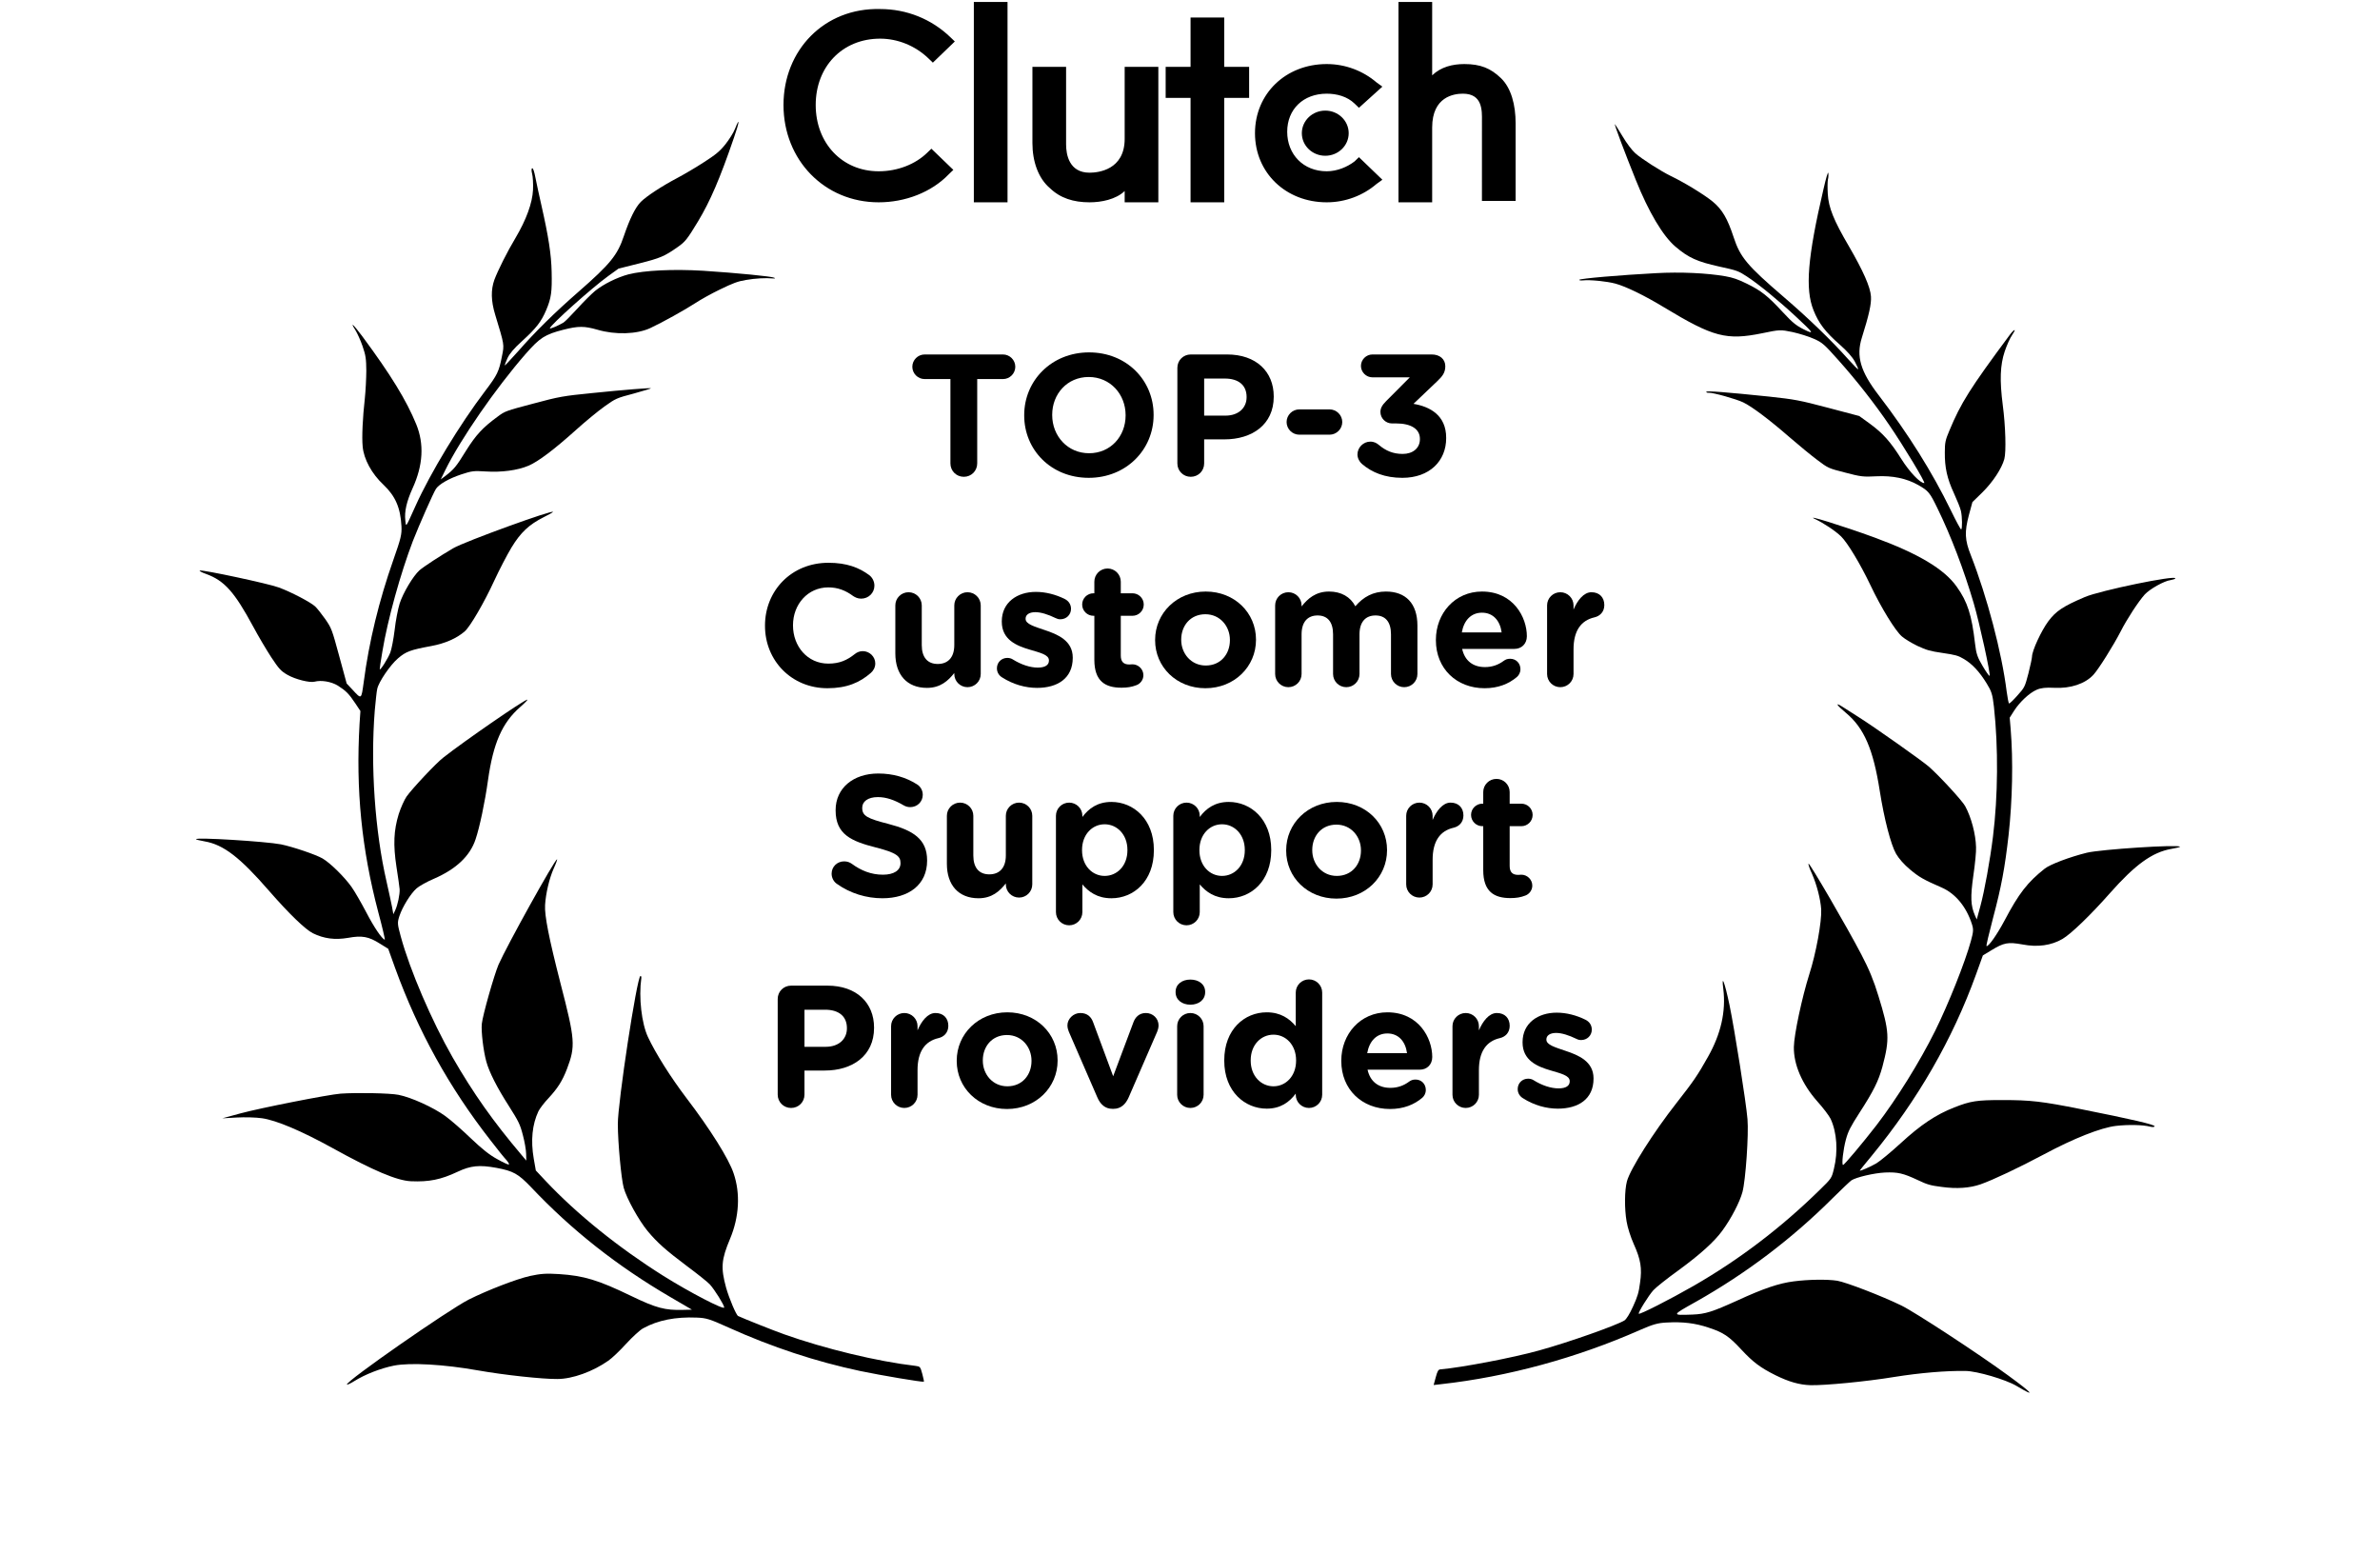 <svg width="196" height="128" viewBox="0 0 196 128" fill="none" xmlns="http://www.w3.org/2000/svg">
<path d="M43.819 14.295C43.882 14.527 43.919 15.128 43.895 15.631C43.844 16.708 43.345 18.083 42.457 19.584C41.769 20.727 40.997 22.277 40.711 23.042C40.419 23.865 40.434 24.766 40.776 25.897C41.547 28.44 41.535 28.353 41.339 29.321C41.097 30.583 40.956 30.869 39.96 32.184C37.864 34.942 35.455 38.914 34.216 41.661C33.384 43.498 33.445 43.425 33.379 42.843C33.296 42.119 33.484 41.289 33.979 40.197C34.842 38.307 34.942 36.562 34.282 34.939C33.467 32.949 32.189 30.867 29.851 27.709C29.127 26.735 28.775 26.41 29.253 27.154C29.416 27.417 29.695 28.021 29.861 28.509C30.121 29.254 30.159 29.561 30.167 30.52C30.164 31.142 30.112 32.174 30.044 32.813C29.869 34.363 29.789 36.013 29.867 36.761C29.951 37.79 30.617 39.016 31.584 39.914C32.56 40.844 32.979 41.796 33.061 43.323C33.097 44.003 33.014 44.33 32.393 46.1C31.221 49.428 30.388 52.826 29.953 56.163C29.752 57.618 29.781 57.599 29.017 56.772L28.549 56.274L27.932 54.006C27.33 51.791 27.299 51.72 26.787 50.973C26.489 50.554 26.121 50.086 25.952 49.927C25.569 49.576 23.963 48.734 22.957 48.367C22.127 48.055 16.73 46.903 16.462 46.973C16.366 46.999 16.608 47.127 16.975 47.256C18.479 47.808 19.301 48.722 20.847 51.581C21.269 52.374 21.945 53.507 22.339 54.115C22.979 55.077 23.13 55.252 23.7 55.576C24.325 55.931 25.507 56.23 25.903 56.125C26.46 55.978 27.29 56.12 27.828 56.453C28.481 56.869 28.729 57.108 29.273 57.926L29.681 58.541L29.61 59.589C29.294 65.055 29.782 69.889 31.146 75.08C31.493 76.357 31.726 77.381 31.688 77.368C31.453 77.306 30.802 76.347 30.152 75.094C29.746 74.32 29.203 73.377 28.945 73.016C28.369 72.207 27.207 71.056 26.566 70.682C26.02 70.363 24.125 69.722 23.14 69.518C21.905 69.279 16.091 68.916 16.14 69.095C16.149 69.126 16.481 69.208 16.866 69.276C18.409 69.547 19.757 70.582 22.145 73.331C23.812 75.243 25.149 76.529 25.772 76.839C26.686 77.287 27.588 77.4 28.663 77.217C29.811 77.005 30.366 77.107 31.282 77.69L31.972 78.118L32.539 79.698C34.44 84.918 36.969 89.496 40.385 93.873C40.934 94.588 41.525 95.325 41.7 95.504C41.867 95.698 41.959 95.866 41.905 95.88C41.841 95.897 41.407 95.695 40.932 95.425C40.314 95.091 39.698 94.598 38.785 93.731C38.086 93.056 37.136 92.222 36.665 91.882C35.693 91.178 33.873 90.347 32.818 90.14C32.114 89.998 29.346 89.949 28.052 90.042C27.029 90.12 21.442 91.223 19.807 91.666L18.311 92.073L19.498 92.008C20.154 91.971 21.09 91.995 21.58 92.069C22.75 92.234 24.811 93.103 27.389 94.525C30.751 96.385 32.682 97.197 33.834 97.255C35.343 97.32 36.31 97.121 37.684 96.475C38.761 95.964 39.489 95.897 40.877 96.151C42.28 96.414 42.674 96.638 43.73 97.738C47.081 101.285 50.833 104.24 55.223 106.8L56.983 107.828L56.276 107.845C54.774 107.891 54.045 107.699 51.958 106.69C49.25 105.382 48.088 105.033 46.031 104.898C44.958 104.831 44.531 104.865 43.641 105.055C42.527 105.304 40.139 106.229 38.604 106.996C36.9 107.864 28.496 113.714 28.57 113.988C28.582 114.031 28.849 113.915 29.162 113.719C30.064 113.153 31.352 112.654 32.44 112.435C33.779 112.171 36.565 112.329 39.374 112.83C41.472 113.203 44.688 113.552 45.901 113.537C47.151 113.535 48.831 112.921 50.093 112.033C50.394 111.83 51.05 111.204 51.562 110.639C52.085 110.071 52.709 109.499 52.96 109.365C54.177 108.693 55.638 108.409 57.378 108.481C58.166 108.51 58.456 108.603 59.973 109.288C63.571 110.915 67.199 112.105 70.828 112.876C72.568 113.242 75.922 113.803 76.083 113.76C76.104 113.755 76.051 113.475 75.956 113.127C75.793 112.525 75.776 112.507 75.407 112.458C72.256 112.092 67.934 111.051 64.542 109.844C63.652 109.526 61.246 108.567 60.785 108.35C60.625 108.267 60.048 106.905 59.797 106.021C59.347 104.365 59.4 103.718 60.124 101.989C60.876 100.196 60.983 98.268 60.417 96.609C60.023 95.412 58.487 92.969 56.527 90.4C55.24 88.705 53.991 86.728 53.361 85.38C52.836 84.252 52.591 82.124 52.814 80.538C52.828 80.421 52.794 80.34 52.741 80.354C52.452 80.43 50.869 90.821 50.88 92.548C50.884 94.085 51.16 97.042 51.364 97.791C51.601 98.666 52.614 100.491 53.346 101.371C54.145 102.325 54.824 102.925 56.57 104.239C57.447 104.89 58.297 105.57 58.461 105.752C58.856 106.191 59.627 107.423 59.641 107.645C59.661 107.889 56.789 106.398 54.632 105.046C50.922 102.713 47.499 99.954 44.934 97.228L44.126 96.367L43.957 95.406C43.694 93.892 43.831 92.579 44.34 91.494C44.451 91.273 44.822 90.779 45.171 90.415C45.934 89.592 46.319 88.981 46.695 88C47.402 86.129 47.37 85.629 46.159 80.962C45.206 77.245 44.836 75.376 44.889 74.514C44.947 73.549 45.236 72.33 45.591 71.524C45.793 71.086 45.916 70.737 45.873 70.749C45.659 70.805 41.769 77.814 41.057 79.416C40.687 80.293 39.753 83.57 39.677 84.303C39.618 84.929 39.803 86.497 40.047 87.394C40.282 88.259 40.927 89.535 41.902 91.053C42.705 92.322 42.828 92.561 43.058 93.45C43.204 93.988 43.323 94.68 43.329 94.995L43.343 95.556L42.954 95.094C40.622 92.341 38.983 90.026 37.266 87.043C35.559 84.056 33.76 79.885 33.003 77.1C32.719 76.055 32.718 75.965 32.892 75.422C33.137 74.679 33.812 73.573 34.313 73.136C34.517 72.957 35.153 72.597 35.719 72.357C37.547 71.569 38.709 70.482 39.162 69.107C39.495 68.137 39.941 66.018 40.185 64.258C40.619 61.169 41.36 59.504 42.844 58.207C43.252 57.851 43.511 57.579 43.414 57.604C43.039 57.703 38.275 60.986 36.515 62.367C35.908 62.832 33.924 64.951 33.478 65.588C33.289 65.865 33.004 66.505 32.836 67.025C32.423 68.377 32.373 69.544 32.648 71.359C32.783 72.194 32.894 73.024 32.911 73.212C32.934 73.636 32.75 74.521 32.545 74.948L32.392 75.271L32.288 74.677C32.223 74.355 32.021 73.402 31.833 72.581C30.875 68.424 30.502 63.039 30.863 58.5C30.936 57.712 31.017 56.911 31.067 56.717C31.186 56.142 32.139 54.749 32.772 54.208C33.432 53.638 33.809 53.505 35.513 53.19C36.66 52.978 37.624 52.553 38.281 51.973C38.718 51.597 39.899 49.567 40.705 47.805C41.118 46.916 41.75 45.697 42.122 45.079C42.875 43.84 43.56 43.195 44.781 42.578C45.176 42.384 45.514 42.193 45.538 42.152C45.676 41.901 38.279 44.579 37.329 45.135C36.269 45.754 34.895 46.649 34.542 46.957C34.026 47.421 33.189 48.818 32.911 49.694C32.776 50.126 32.583 51.104 32.501 51.86C32.409 52.62 32.246 53.454 32.145 53.718C31.965 54.195 31.308 55.24 31.271 55.102C31.262 55.071 31.356 54.402 31.491 53.631C31.92 51.03 32.982 47.211 34.001 44.544C34.53 43.195 35.695 40.558 35.907 40.242C36.17 39.856 36.995 39.389 37.984 39.06C38.859 38.772 39.014 38.754 40.018 38.817C41.281 38.901 42.622 38.728 43.527 38.342C44.319 38.008 45.652 37 47.432 35.4C48.197 34.711 49.247 33.846 49.776 33.469C50.708 32.804 50.77 32.776 52.204 32.398C53.004 32.175 53.641 31.984 53.614 31.968C53.522 31.925 51.387 32.093 48.797 32.359C46.395 32.598 46.054 32.654 43.916 33.23C41.668 33.824 41.593 33.844 40.964 34.316C39.758 35.199 39.198 35.8 38.366 37.127C37.578 38.41 37.389 38.641 36.667 39.193L36.295 39.472L36.664 38.719C37.935 36.133 40.846 31.938 43.269 29.161C44.469 27.793 44.871 27.54 46.394 27.148C47.628 26.834 48.123 26.839 49.193 27.144C50.666 27.58 52.452 27.527 53.562 27.007C54.53 26.559 56.413 25.508 57.262 24.956C57.66 24.692 58.566 24.181 59.297 23.83C60.371 23.309 60.767 23.159 61.437 23.05C62.193 22.918 63.063 22.869 63.664 22.925C63.828 22.938 63.857 22.919 63.762 22.865C63.572 22.757 60.672 22.472 57.926 22.293C55.453 22.143 53.051 22.258 51.753 22.589C50.833 22.833 49.699 23.392 49.012 23.947C48.731 24.179 48.07 24.829 47.55 25.407C47.028 25.975 46.515 26.495 46.406 26.557C45.961 26.822 45.251 27.122 45.282 27.024C45.371 26.718 48.739 23.702 50.073 22.739L50.936 22.116L52.623 21.693C54.395 21.247 54.723 21.104 55.831 20.325C56.429 19.907 56.608 19.679 57.487 18.225C58.475 16.585 59.28 14.733 60.438 11.351C60.897 10.043 60.956 9.541 60.525 10.616C60.412 10.917 60.05 11.488 59.734 11.888C59.271 12.463 58.924 12.746 57.926 13.383C57.254 13.821 56.263 14.399 55.741 14.673C54.507 15.327 53.249 16.145 52.771 16.622C52.321 17.08 51.869 17.991 51.377 19.432C50.853 21.007 50.249 21.743 47.653 24.012C45.65 25.762 44.093 27.293 42.666 28.925C42.067 29.592 41.578 30.117 41.57 30.085C41.561 30.053 41.658 29.779 41.796 29.483C41.97 29.109 42.326 28.687 42.98 28.096C44.158 27.027 44.574 26.487 44.98 25.532C45.398 24.54 45.468 24.035 45.429 22.372C45.4 20.955 45.173 19.488 44.592 16.928C44.412 16.139 44.19 15.112 44.099 14.65C43.996 14.101 43.9 13.832 43.825 13.852C43.761 13.869 43.759 14.073 43.819 14.295Z" fill="black"/>
<path d="M150.161 15.607C148.856 21.21 148.648 23.789 149.345 25.534C149.765 26.606 150.333 27.344 151.502 28.365C152.121 28.913 152.536 29.373 152.757 29.782C152.932 30.111 153.051 30.391 153.024 30.406C152.997 30.422 152.619 30.039 152.196 29.566C150.824 28.027 148.944 26.208 146.887 24.443C143.882 21.863 143.31 21.18 142.771 19.534C142.262 17.986 141.831 17.251 141.054 16.604C140.388 16.055 138.757 15.048 137.6 14.493C136.749 14.076 135.215 13.094 134.677 12.624C134.417 12.398 133.944 11.775 133.623 11.226C133.29 10.675 133.01 10.228 132.989 10.222C132.914 10.203 133.835 12.639 134.713 14.816C135.773 17.459 136.947 19.431 137.972 20.302C139.043 21.218 139.779 21.548 141.577 21.944C143.039 22.262 143.165 22.307 143.856 22.761C144.832 23.392 146.566 24.822 147.948 26.114C149.266 27.344 149.395 27.503 148.821 27.25C147.965 26.854 147.681 26.632 146.794 25.674C145.587 24.371 145.059 23.949 143.876 23.365C143.137 23 142.696 22.85 142.082 22.744C140.57 22.48 138.383 22.378 136.368 22.49C133.481 22.643 130.085 22.933 130.057 23.038C130.045 23.081 130.177 23.104 130.365 23.086C130.934 23.021 132.318 23.161 133.014 23.345C133.882 23.574 135.452 24.339 137.067 25.32C141.089 27.751 142.17 28.036 145.121 27.437C146.557 27.137 146.627 27.133 147.615 27.338C148.188 27.467 148.961 27.705 149.38 27.895C150.077 28.203 150.233 28.346 151.42 29.677C152.898 31.334 154.372 33.216 155.578 34.982C156.777 36.735 158.605 39.762 158.465 39.77C158.14 39.786 157.255 38.862 156.582 37.791C155.668 36.34 155.059 35.67 153.978 34.876L153.115 34.252L150.545 33.573C148.179 32.948 147.796 32.881 145.689 32.652C142.106 32.282 140.544 32.163 140.518 32.258C140.503 32.311 140.597 32.347 140.726 32.336C141.087 32.318 142.984 32.853 143.562 33.13C144.293 33.482 145.74 34.576 147.364 35.989C148.135 36.656 149.167 37.505 149.663 37.874C150.558 38.551 150.59 38.56 151.963 38.911C153.237 39.248 153.46 39.273 154.52 39.214C155.857 39.149 156.999 39.382 157.973 39.934C158.817 40.417 158.92 40.546 159.546 41.831C160.661 44.104 161.745 46.957 162.538 49.654C163.011 51.249 163.957 55.58 163.848 55.642C163.808 55.665 163.55 55.303 163.276 54.835C162.85 54.123 162.747 53.825 162.651 52.996C162.376 50.629 162.037 49.555 161.139 48.3C160.12 46.855 157.977 45.577 154.346 44.245C151.768 43.303 148.529 42.301 149.468 42.73C150.21 43.084 151.143 43.703 151.624 44.17C152.166 44.709 153.202 46.43 154.035 48.176C154.918 50.038 156.087 51.941 156.628 52.4C156.869 52.611 157.441 52.954 157.908 53.179C158.652 53.523 158.928 53.607 159.976 53.76C161.046 53.918 161.261 53.975 161.734 54.258C162.426 54.667 163.02 55.31 163.609 56.269C164.015 56.93 164.089 57.164 164.208 58.202C164.574 61.544 164.541 65.549 164.127 68.888C163.887 70.826 163.425 73.372 163.092 74.596L162.791 75.703L162.649 75.383C162.286 74.564 162.263 73.845 162.511 72.09C162.65 71.155 162.754 70.097 162.733 69.752C162.706 68.671 162.337 67.284 161.839 66.373C161.594 65.923 159.769 63.938 158.863 63.133C158.307 62.647 154.333 59.833 152.989 58.992C152.529 58.701 151.973 58.339 151.747 58.2C151.082 57.776 151.22 58.027 152.034 58.706C153.511 59.944 154.267 61.681 154.803 65.113C155.169 67.437 155.72 69.55 156.148 70.296C156.383 70.698 156.795 71.168 157.29 71.582C158.038 72.209 158.384 72.413 159.913 73.078C161.05 73.581 161.938 74.664 162.397 76.097C162.533 76.528 162.516 76.716 162.312 77.465C161.836 79.216 160.441 82.703 159.375 84.853C158.084 87.451 156.213 90.451 154.542 92.632C153.445 94.05 151.864 95.939 151.779 95.916C151.65 95.882 151.795 94.632 152.016 93.819C152.199 93.144 152.394 92.766 153.128 91.626C154.296 89.82 154.702 89 155.024 87.819C155.632 85.537 155.594 84.916 154.697 82.011C154.31 80.733 153.915 79.781 153.287 78.586C152.157 76.41 149.035 71.052 148.94 71.106C148.896 71.139 149.024 71.512 149.227 71.95C149.61 72.82 149.926 74.023 149.981 74.874C150.031 75.871 149.562 78.484 148.989 80.254C148.41 82.091 147.745 85.172 147.73 86.197C147.706 87.638 148.402 89.258 149.657 90.675C150.151 91.224 150.64 91.873 150.757 92.118C151.278 93.24 151.381 94.805 151.029 96.227C150.838 97.013 150.838 97.013 149.854 97.974C146.664 101.1 143.237 103.7 139.483 105.863C137.512 106.993 135.009 108.265 134.957 108.161C134.891 108.064 135.784 106.638 136.159 106.228C136.343 106.017 137.28 105.269 138.235 104.583C140.027 103.27 141.181 102.23 141.842 101.319C142.571 100.324 143.269 98.982 143.495 98.149C143.759 97.178 144.019 93.391 143.911 92.142C143.793 90.72 142.853 84.807 142.433 82.762C142.027 80.835 141.749 80.128 141.92 81.44C142.145 83.274 141.718 85.14 140.659 87.009C139.811 88.526 139.453 89.042 138.065 90.812C136.169 93.228 134.26 96.24 133.985 97.253C133.784 97.992 133.772 99.515 133.956 100.57C134.031 101.053 134.299 101.881 134.543 102.421C135.123 103.705 135.238 104.425 135.061 105.622C134.959 106.42 134.857 106.755 134.488 107.562C134.201 108.198 133.944 108.594 133.786 108.711C133.137 109.116 129.188 110.515 126.757 111.184C124.571 111.794 120.361 112.593 118.622 112.744C118.447 112.754 118.377 112.883 118.237 113.399L118.065 114.032L118.693 113.961C124.147 113.355 129.86 111.8 135.063 109.5C136.13 109.036 136.517 108.923 137.238 108.888C138.578 108.812 139.6 108.935 140.704 109.306C141.937 109.711 142.383 110.01 143.421 111.132C144.372 112.152 144.971 112.604 146.224 113.229C147.307 113.764 148.179 114.017 149.101 114.046C150.275 114.073 153.679 113.751 155.998 113.369C158.108 113.033 160.235 112.849 161.87 112.874C162.818 112.887 165.178 113.578 166.067 114.107C167.707 115.083 167.441 114.753 165.382 113.248C162.953 111.464 157.701 108.03 156.586 107.487C154.965 106.697 152.056 105.578 151.3 105.446C150.474 105.318 148.931 105.34 147.729 105.497C146.506 105.649 145.216 106.088 143.078 107.073C141.011 108.008 140.457 108.189 139.378 108.232C137.64 108.293 137.635 108.314 139.678 107.169C143.812 104.836 147.598 101.969 150.937 98.634C151.659 97.92 152.339 97.274 152.467 97.183C152.859 96.925 154.33 96.579 155.236 96.536C156.28 96.495 156.714 96.587 157.936 97.158C158.717 97.534 158.985 97.605 159.894 97.721C161.155 97.896 162.221 97.816 163.108 97.507C164.136 97.146 166.282 96.13 168.282 95.064C170.78 93.723 173.016 92.843 174.261 92.697C175.279 92.582 176.488 92.607 177.066 92.76C177.248 92.808 177.423 92.798 177.44 92.734C177.477 92.597 175.622 92.164 171.289 91.302C168.176 90.683 167.22 90.566 164.889 90.572C162.814 90.566 162.275 90.65 160.938 91.179C159.436 91.766 158.174 92.608 156.522 94.128C155.727 94.856 154.825 95.602 154.523 95.782C154.032 96.07 153.135 96.456 153.158 96.371C153.164 96.35 153.595 95.819 154.125 95.179C157.929 90.554 160.793 85.589 162.734 80.222L163.295 78.663L163.982 78.246C165.028 77.606 165.365 77.548 166.547 77.758C167.812 78.002 168.922 77.843 169.848 77.308C170.557 76.896 172.191 75.315 173.768 73.526C175.837 71.19 177.239 70.17 178.805 69.894C179.226 69.824 179.547 69.739 179.532 69.713C179.414 69.512 173.025 69.927 171.858 70.207C170.444 70.557 168.82 71.168 168.379 71.526C166.975 72.637 166.252 73.565 165.091 75.768C164.458 76.958 163.767 77.94 163.596 77.895C163.553 77.883 163.802 76.841 164.135 75.572C164.818 73.016 165.108 71.442 165.412 68.764C165.729 65.908 165.798 62.613 165.584 60.024L165.505 59.087L165.867 58.516C166.342 57.782 167.126 57.051 167.725 56.79C168.077 56.635 168.478 56.594 169.168 56.629C170.514 56.702 171.715 56.295 172.396 55.56C172.818 55.106 174.053 53.137 174.64 51.992C175.157 50.975 176.101 49.528 176.627 48.944C177.035 48.498 178.24 47.821 178.749 47.763C178.954 47.727 179.13 47.672 179.144 47.619C179.225 47.323 172.952 48.617 171.693 49.155C169.876 49.93 169.313 50.313 168.683 51.153C168.102 51.938 167.349 53.571 167.343 54.055C167.338 54.201 167.204 54.821 167.046 55.446C166.755 56.557 166.73 56.607 166.138 57.264C165.807 57.641 165.498 57.932 165.455 57.921C165.412 57.909 165.326 57.468 165.254 56.929C164.854 53.714 163.636 49.118 162.309 45.726C161.803 44.462 161.777 43.799 162.145 42.404L162.434 41.339L163.246 40.547C164.124 39.682 164.849 38.573 165.062 37.793C165.222 37.202 165.164 35.095 164.935 33.361C164.669 31.3 164.719 30.059 165.093 28.936C165.269 28.418 165.534 27.821 165.699 27.593C165.851 27.373 165.948 27.184 165.905 27.172C165.862 27.161 165.69 27.33 165.528 27.548C162.215 32.009 161.486 33.173 160.528 35.475C160.206 36.238 160.162 36.442 160.162 37.244C160.149 38.473 160.346 39.396 160.911 40.608C161.171 41.174 161.439 41.833 161.489 42.072C161.599 42.554 161.606 43.539 161.511 43.593C161.471 43.617 161.082 42.892 160.641 41.984C159.131 38.883 157.147 35.713 154.724 32.551C153.214 30.592 152.846 29.33 153.328 27.807C153.922 25.918 154.12 25.02 154.08 24.41C154.028 23.628 153.438 22.296 152.249 20.252C151.01 18.138 150.585 17.087 150.523 15.963C150.494 15.48 150.5 14.95 150.535 14.779C150.578 14.62 150.588 14.374 150.566 14.244C150.549 14.093 150.39 14.594 150.161 15.607Z" fill="black"/>
<path d="M78.27 38.157C78.27 38.771 78.757 39.256 79.373 39.256C79.989 39.256 80.476 38.771 80.476 38.157V31.21H82.596C83.155 31.21 83.613 30.754 83.613 30.197C83.613 29.641 83.155 29.184 82.596 29.184H76.15C75.592 29.184 75.133 29.641 75.133 30.197C75.133 30.754 75.592 31.21 76.15 31.21H78.27V38.157Z" fill="black"/>
<path d="M89.66 39.341C92.754 39.341 95.003 37.016 95.003 34.177V34.149C95.003 31.31 92.783 29.013 89.689 29.013C86.595 29.013 84.346 31.338 84.346 34.177V34.206C84.346 37.044 86.566 39.341 89.66 39.341ZM89.689 37.316C87.913 37.316 86.652 35.889 86.652 34.177V34.149C86.652 32.437 87.884 31.039 89.66 31.039C91.437 31.039 92.697 32.465 92.697 34.177V34.206C92.697 35.918 91.465 37.316 89.689 37.316Z" fill="black"/>
<path d="M96.96 38.157C96.96 38.771 97.447 39.256 98.063 39.256C98.679 39.256 99.166 38.771 99.166 38.157V36.174H100.842C103.091 36.174 104.896 34.976 104.896 32.665V32.637C104.896 30.597 103.449 29.184 101.057 29.184H98.063C97.447 29.184 96.96 29.669 96.96 30.283V38.157ZM99.166 34.22V31.167H100.871C101.974 31.167 102.661 31.695 102.661 32.679V32.708C102.661 33.564 102.017 34.22 100.914 34.22H99.166Z" fill="black"/>
<path d="M107.001 35.789H109.493C110.066 35.789 110.539 35.318 110.539 34.748C110.539 34.177 110.066 33.706 109.493 33.706H107.001C106.428 33.706 105.955 34.177 105.955 34.748C105.955 35.318 106.428 35.789 107.001 35.789Z" fill="black"/>
<path d="M115.487 39.341C117.722 39.341 119.097 37.958 119.097 36.075V36.046C119.097 34.191 117.764 33.478 116.404 33.25L118.366 31.381C118.767 30.996 119.025 30.697 119.025 30.154C119.025 29.555 118.552 29.184 117.908 29.184H113.023C112.508 29.184 112.078 29.612 112.078 30.126C112.078 30.64 112.508 31.067 113.023 31.067H116.103L114.155 33.022C113.811 33.364 113.682 33.621 113.682 33.92C113.682 34.434 114.112 34.862 114.628 34.862H114.971C116.203 34.862 116.934 35.318 116.934 36.132V36.16C116.934 36.902 116.346 37.373 115.516 37.373C114.728 37.373 114.126 37.116 113.553 36.631C113.381 36.488 113.166 36.36 112.851 36.36C112.278 36.36 111.791 36.845 111.791 37.415C111.791 37.729 111.963 38.029 112.164 38.2C112.98 38.899 114.055 39.341 115.487 39.341Z" fill="black"/>
<path d="M68.142 56.663C69.747 56.663 70.807 56.192 71.709 55.408C71.91 55.236 72.082 54.965 72.082 54.623C72.082 54.067 71.609 53.61 71.05 53.61C70.792 53.61 70.563 53.71 70.391 53.853C69.761 54.352 69.145 54.637 68.214 54.637C66.495 54.637 65.306 53.211 65.306 51.499V51.471C65.306 49.759 66.524 48.361 68.214 48.361C69.002 48.361 69.646 48.617 70.262 49.074C70.42 49.174 70.62 49.288 70.921 49.288C71.523 49.288 72.01 48.817 72.01 48.218C72.01 47.833 71.809 47.519 71.58 47.348C70.749 46.734 69.732 46.335 68.228 46.335C65.149 46.335 63 48.66 63 51.499V51.528C63 54.395 65.192 56.663 68.142 56.663Z" fill="black"/>
<path d="M80.766 49.844C80.766 49.245 80.279 48.76 79.677 48.76C79.076 48.76 78.589 49.245 78.589 49.844V53.111C78.589 54.138 78.059 54.666 77.228 54.666C76.397 54.666 75.91 54.138 75.91 53.111V49.844C75.91 49.245 75.423 48.76 74.821 48.76C74.22 48.76 73.733 49.245 73.733 49.844V53.796C73.733 55.55 74.692 56.635 76.34 56.635C77.443 56.635 78.087 56.05 78.589 55.408V55.493C78.589 56.092 79.076 56.577 79.677 56.577C80.279 56.577 80.766 56.092 80.766 55.493V49.844Z" fill="black"/>
<path d="M85.407 56.635C87.069 56.635 88.344 55.864 88.344 54.167V54.138C88.344 52.74 87.098 52.227 86.023 51.87C85.193 51.585 84.462 51.385 84.462 50.957V50.928C84.462 50.629 84.734 50.401 85.264 50.401C85.723 50.401 86.31 50.586 86.926 50.886C87.069 50.957 87.169 50.986 87.327 50.986C87.814 50.986 88.201 50.615 88.201 50.13C88.201 49.759 88 49.473 87.685 49.316C86.94 48.946 86.109 48.732 85.307 48.732C83.76 48.732 82.5 49.602 82.5 51.157V51.185C82.5 52.669 83.717 53.168 84.792 53.482C85.637 53.739 86.382 53.896 86.382 54.366V54.395C86.382 54.737 86.095 54.965 85.465 54.965C84.849 54.965 84.118 54.737 83.388 54.281C83.273 54.209 83.116 54.167 82.958 54.167C82.471 54.167 82.099 54.538 82.099 55.023C82.099 55.365 82.285 55.622 82.514 55.764C83.445 56.363 84.462 56.635 85.407 56.635Z" fill="black"/>
<path d="M92.357 56.62C92.83 56.62 93.203 56.563 93.604 56.406C93.904 56.292 94.162 55.978 94.162 55.593C94.162 55.094 93.747 54.694 93.26 54.694C93.217 54.694 93.074 54.709 93.002 54.709C92.515 54.709 92.3 54.466 92.3 53.967V50.7H93.26C93.775 50.7 94.191 50.286 94.191 49.773C94.191 49.26 93.775 48.846 93.26 48.846H92.3V47.89C92.3 47.291 91.813 46.806 91.212 46.806C90.61 46.806 90.123 47.291 90.123 47.89V48.846H90.051C89.536 48.846 89.12 49.26 89.12 49.773C89.12 50.286 89.536 50.7 90.051 50.7H90.123V54.324C90.123 56.092 91.025 56.62 92.357 56.62Z" fill="black"/>
<path d="M99.267 56.663C101.659 56.663 103.435 54.88 103.435 52.683V52.654C103.435 50.458 101.674 48.703 99.296 48.703C96.904 48.703 95.127 50.486 95.127 52.683V52.712C95.127 54.908 96.889 56.663 99.267 56.663ZM99.296 54.794C98.093 54.794 97.276 53.81 97.276 52.683V52.654C97.276 51.528 98.021 50.572 99.267 50.572C100.47 50.572 101.287 51.556 101.287 52.683V52.712C101.287 53.839 100.542 54.794 99.296 54.794Z" fill="black"/>
<path d="M105.012 55.493C105.012 56.092 105.499 56.577 106.101 56.577C106.702 56.577 107.189 56.092 107.189 55.493V52.227C107.189 51.2 107.691 50.672 108.507 50.672C109.324 50.672 109.782 51.2 109.782 52.227V55.493C109.782 56.092 110.269 56.577 110.871 56.577C111.472 56.577 111.959 56.092 111.959 55.493V52.227C111.959 51.2 112.461 50.672 113.277 50.672C114.093 50.672 114.552 51.2 114.552 52.227V55.493C114.552 56.092 115.039 56.577 115.64 56.577C116.242 56.577 116.729 56.092 116.729 55.493V51.513C116.729 49.673 115.755 48.703 114.136 48.703C113.091 48.703 112.289 49.131 111.615 49.916C111.214 49.145 110.455 48.703 109.452 48.703C108.35 48.703 107.691 49.288 107.189 49.93V49.844C107.189 49.245 106.702 48.76 106.101 48.76C105.499 48.76 105.012 49.245 105.012 49.844V55.493Z" fill="black"/>
<path d="M120.385 52.07C120.556 51.085 121.144 50.444 122.046 50.444C122.963 50.444 123.536 51.1 123.665 52.07H120.385ZM124.925 55.736C125.083 55.593 125.212 55.379 125.212 55.094C125.212 54.609 124.854 54.238 124.367 54.238C124.137 54.238 123.994 54.295 123.837 54.409C123.393 54.737 122.891 54.923 122.29 54.923C121.316 54.923 120.628 54.409 120.413 53.425H124.725C125.298 53.425 125.742 53.011 125.742 52.383C125.742 50.8 124.61 48.703 122.046 48.703C119.812 48.703 118.25 50.501 118.25 52.683V52.712C118.25 55.051 119.955 56.663 122.261 56.663C123.378 56.663 124.252 56.306 124.925 55.736Z" fill="black"/>
<path d="M127.407 55.493C127.407 56.092 127.894 56.577 128.496 56.577C129.098 56.577 129.585 56.092 129.585 55.493V53.468C129.585 51.927 130.201 51.085 131.304 50.829C131.748 50.729 132.12 50.386 132.12 49.816C132.12 49.202 131.733 48.76 131.06 48.76C130.415 48.76 129.9 49.445 129.585 50.187V49.844C129.585 49.245 129.098 48.76 128.496 48.76C127.894 48.76 127.407 49.245 127.407 49.844V55.493Z" fill="black"/>
<path d="M72.669 73.956C74.832 73.956 76.35 72.844 76.35 70.861V70.832C76.35 69.092 75.204 68.364 73.17 67.837C71.437 67.394 71.007 67.18 71.007 66.524V66.496C71.007 66.011 71.451 65.626 72.297 65.626C72.984 65.626 73.672 65.868 74.402 66.296C74.574 66.396 74.746 66.453 74.961 66.453C75.534 66.453 75.992 66.011 75.992 65.44C75.992 65.012 75.749 64.713 75.505 64.57C74.603 63.999 73.543 63.685 72.325 63.685C70.277 63.685 68.816 64.884 68.816 66.695V66.724C68.816 68.707 70.119 69.263 72.139 69.777C73.815 70.205 74.159 70.49 74.159 71.046V71.075C74.159 71.66 73.614 72.016 72.712 72.016C71.738 72.016 70.907 71.674 70.148 71.118C70.005 71.018 69.804 70.918 69.518 70.918C68.945 70.918 68.486 71.36 68.486 71.931C68.486 72.273 68.658 72.587 68.902 72.758C70.019 73.557 71.351 73.956 72.669 73.956Z" fill="black"/>
<path d="M85.011 67.166C85.011 66.567 84.524 66.082 83.923 66.082C83.321 66.082 82.834 66.567 82.834 67.166V70.433C82.834 71.46 82.304 71.988 81.473 71.988C80.642 71.988 80.156 71.46 80.156 70.433V67.166C80.156 66.567 79.668 66.082 79.067 66.082C78.465 66.082 77.978 66.567 77.978 67.166V71.118C77.978 72.872 78.938 73.956 80.585 73.956C81.688 73.956 82.333 73.371 82.834 72.73V72.815C82.834 73.414 83.321 73.899 83.923 73.899C84.524 73.899 85.011 73.414 85.011 72.815V67.166Z" fill="black"/>
<path d="M86.96 75.097C86.96 75.697 87.447 76.182 88.049 76.182C88.65 76.182 89.137 75.697 89.137 75.097V72.815C89.653 73.428 90.369 73.956 91.529 73.956C93.349 73.956 95.025 72.558 95.025 70.005V69.976C95.025 67.423 93.32 66.025 91.529 66.025C90.398 66.025 89.667 66.553 89.137 67.266V67.166C89.137 66.567 88.65 66.082 88.049 66.082C87.447 66.082 86.96 66.567 86.96 67.166V75.097ZM90.971 72.116C89.954 72.116 89.109 71.275 89.109 70.005V69.976C89.109 68.707 89.954 67.865 90.971 67.865C91.988 67.865 92.847 68.707 92.847 69.976V70.005C92.847 71.289 91.988 72.116 90.971 72.116Z" fill="black"/>
<path d="M96.626 75.097C96.626 75.697 97.113 76.182 97.715 76.182C98.316 76.182 98.803 75.697 98.803 75.097V72.815C99.319 73.428 100.035 73.956 101.195 73.956C103.015 73.956 104.69 72.558 104.69 70.005V69.976C104.69 67.423 102.986 66.025 101.195 66.025C100.064 66.025 99.333 66.553 98.803 67.266V67.166C98.803 66.567 98.316 66.082 97.715 66.082C97.113 66.082 96.626 66.567 96.626 67.166V75.097ZM100.637 72.116C99.62 72.116 98.775 71.275 98.775 70.005V69.976C98.775 68.707 99.62 67.865 100.637 67.865C101.654 67.865 102.513 68.707 102.513 69.976V70.005C102.513 71.289 101.654 72.116 100.637 72.116Z" fill="black"/>
<path d="M110.059 73.985C112.451 73.985 114.227 72.202 114.227 70.005V69.976C114.227 67.779 112.466 66.025 110.088 66.025C107.696 66.025 105.92 67.808 105.92 70.005V70.033C105.92 72.23 107.681 73.985 110.059 73.985ZM110.088 72.116C108.885 72.116 108.068 71.132 108.068 70.005V69.976C108.068 68.849 108.813 67.894 110.059 67.894C111.262 67.894 112.079 68.878 112.079 70.005V70.033C112.079 71.16 111.334 72.116 110.088 72.116Z" fill="black"/>
<path d="M115.804 72.815C115.804 73.414 116.291 73.899 116.893 73.899C117.494 73.899 117.981 73.414 117.981 72.815V70.79C117.981 69.249 118.597 68.407 119.7 68.15C120.144 68.051 120.517 67.708 120.517 67.138C120.517 66.524 120.13 66.082 119.457 66.082C118.812 66.082 118.296 66.767 117.981 67.508V67.166C117.981 66.567 117.494 66.082 116.893 66.082C116.291 66.082 115.804 66.567 115.804 67.166V72.815Z" fill="black"/>
<path d="M124.384 73.942C124.856 73.942 125.229 73.885 125.63 73.728C125.931 73.614 126.189 73.3 126.189 72.915C126.189 72.416 125.773 72.016 125.286 72.016C125.243 72.016 125.1 72.031 125.028 72.031C124.541 72.031 124.326 71.788 124.326 71.289V68.022H125.286C125.802 68.022 126.217 67.608 126.217 67.095C126.217 66.581 125.802 66.168 125.286 66.168H124.326V65.212C124.326 64.613 123.839 64.128 123.238 64.128C122.636 64.128 122.149 64.613 122.149 65.212V66.168H122.078C121.562 66.168 121.146 66.581 121.146 67.095C121.146 67.608 121.562 68.022 122.078 68.022H122.149V71.645C122.149 73.414 123.052 73.942 124.384 73.942Z" fill="black"/>
<path d="M64.046 90.123C64.046 90.736 64.533 91.221 65.148 91.221C65.764 91.221 66.251 90.736 66.251 90.123V88.14H67.927C70.176 88.14 71.981 86.942 71.981 84.631V84.602C71.981 82.562 70.534 81.15 68.142 81.15H65.148C64.533 81.15 64.046 81.635 64.046 82.248V90.123ZM66.251 86.186V83.133H67.956C69.059 83.133 69.746 83.661 69.746 84.645V84.673C69.746 85.529 69.102 86.186 67.999 86.186H66.251Z" fill="black"/>
<path d="M73.384 90.137C73.384 90.736 73.871 91.221 74.473 91.221C75.075 91.221 75.562 90.736 75.562 90.137V88.111C75.562 86.571 76.178 85.729 77.281 85.472C77.725 85.372 78.097 85.03 78.097 84.459C78.097 83.846 77.71 83.404 77.037 83.404C76.392 83.404 75.877 84.088 75.562 84.83V84.488C75.562 83.889 75.075 83.404 74.473 83.404C73.871 83.404 73.384 83.889 73.384 84.488V90.137Z" fill="black"/>
<path d="M82.929 91.307C85.321 91.307 87.097 89.523 87.097 87.327V87.298C87.097 85.101 85.335 83.347 82.957 83.347C80.565 83.347 78.789 85.13 78.789 87.327V87.355C78.789 89.552 80.551 91.307 82.929 91.307ZM82.957 89.438C81.754 89.438 80.938 88.454 80.938 87.327V87.298C80.938 86.171 81.683 85.216 82.929 85.216C84.132 85.216 84.948 86.2 84.948 87.327V87.355C84.948 88.482 84.204 89.438 82.957 89.438Z" fill="black"/>
<path d="M92.948 90.351L95.297 84.944C95.34 84.845 95.412 84.616 95.412 84.431C95.412 83.846 94.939 83.404 94.366 83.404C93.793 83.404 93.493 83.775 93.349 84.146L91.673 88.611L90.026 84.174C89.869 83.732 89.553 83.404 88.966 83.404C88.379 83.404 87.906 83.903 87.906 84.417C87.906 84.616 87.963 84.802 88.021 84.944L90.37 90.351C90.613 90.921 91.014 91.292 91.602 91.292H91.716C92.304 91.292 92.705 90.907 92.948 90.351Z" fill="black"/>
<path d="M96.814 81.692C96.814 82.32 97.344 82.719 98.032 82.719C98.719 82.719 99.249 82.32 99.249 81.692V81.663C99.249 81.036 98.719 80.651 98.032 80.651C97.344 80.651 96.814 81.036 96.814 81.663V81.692ZM96.943 90.137C96.943 90.736 97.43 91.221 98.032 91.221C98.633 91.221 99.12 90.736 99.12 90.137V84.488C99.12 83.889 98.633 83.404 98.032 83.404C97.43 83.404 96.943 83.889 96.943 84.488V90.137Z" fill="black"/>
<path d="M108.886 81.721C108.886 81.121 108.399 80.636 107.797 80.636C107.196 80.636 106.709 81.121 106.709 81.721V84.488C106.193 83.875 105.477 83.347 104.317 83.347C102.497 83.347 100.821 84.745 100.821 87.298V87.327C100.821 89.88 102.526 91.278 104.317 91.278C105.448 91.278 106.179 90.75 106.709 90.037V90.137C106.709 90.736 107.196 91.221 107.797 91.221C108.399 91.221 108.886 90.736 108.886 90.137V81.721ZM104.875 85.187C105.892 85.187 106.737 86.029 106.737 87.298V87.327C106.737 88.596 105.892 89.438 104.875 89.438C103.858 89.438 102.999 88.596 102.999 87.327V87.298C102.999 86.014 103.858 85.187 104.875 85.187Z" fill="black"/>
<path d="M112.593 86.713C112.765 85.729 113.352 85.087 114.255 85.087C115.171 85.087 115.744 85.743 115.873 86.713H112.593ZM117.134 90.379C117.291 90.237 117.42 90.023 117.42 89.737C117.42 89.252 117.062 88.882 116.575 88.882C116.346 88.882 116.203 88.939 116.045 89.053C115.601 89.381 115.1 89.566 114.498 89.566C113.524 89.566 112.837 89.053 112.622 88.069H116.933C117.506 88.069 117.95 87.655 117.95 87.027C117.95 85.444 116.819 83.347 114.255 83.347C112.02 83.347 110.459 85.144 110.459 87.327V87.355C110.459 89.695 112.163 91.307 114.47 91.307C115.587 91.307 116.461 90.95 117.134 90.379Z" fill="black"/>
<path d="M119.616 90.137C119.616 90.736 120.103 91.221 120.704 91.221C121.306 91.221 121.793 90.736 121.793 90.137V88.111C121.793 86.571 122.409 85.729 123.512 85.472C123.956 85.372 124.328 85.03 124.328 84.459C124.328 83.846 123.942 83.404 123.269 83.404C122.624 83.404 122.108 84.088 121.793 84.83V84.488C121.793 83.889 121.306 83.404 120.704 83.404C120.103 83.404 119.616 83.889 119.616 84.488V90.137Z" fill="black"/>
<path d="M128.296 91.278C129.957 91.278 131.232 90.508 131.232 88.81V88.782C131.232 87.384 129.986 86.87 128.912 86.514C128.081 86.228 127.35 86.029 127.35 85.601V85.572C127.35 85.272 127.623 85.044 128.153 85.044C128.611 85.044 129.198 85.23 129.814 85.529C129.957 85.601 130.058 85.629 130.215 85.629C130.702 85.629 131.089 85.258 131.089 84.773C131.089 84.402 130.888 84.117 130.573 83.96C129.828 83.589 128.998 83.375 128.196 83.375C126.649 83.375 125.388 84.246 125.388 85.8V85.829C125.388 87.312 126.606 87.812 127.68 88.126C128.525 88.382 129.27 88.539 129.27 89.01V89.038C129.27 89.381 128.983 89.609 128.353 89.609C127.737 89.609 127.007 89.381 126.276 88.924C126.162 88.853 126.004 88.81 125.846 88.81C125.359 88.81 124.987 89.181 124.987 89.666C124.987 90.008 125.173 90.265 125.402 90.408C126.333 91.007 127.35 91.278 128.296 91.278Z" fill="black"/>
<path d="M82.973 0.163V16.657H80.199V0.163H82.973ZM87.796 5.506V11.895C87.796 12.708 88.037 14.218 89.725 14.218C90.449 14.218 92.62 13.986 92.62 11.43V5.506H95.393V16.657H92.62V15.728C91.896 16.425 90.69 16.657 89.725 16.657C88.399 16.657 87.314 16.309 86.47 15.496C85.505 14.683 85.023 13.289 85.023 11.779V5.506H87.796ZM100.819 1.441V5.506H102.869V8.062H100.819V16.657H98.046V8.062H95.996V5.506H98.046V1.441H100.819ZM109.26 5.274C110.828 5.274 112.275 5.855 113.36 6.784L113.843 7.133L111.913 8.875L111.551 8.526C110.949 7.946 110.104 7.713 109.26 7.713C107.331 7.713 106.005 8.991 106.005 10.85C106.005 12.708 107.331 14.102 109.26 14.102C110.104 14.102 110.949 13.754 111.551 13.289L111.913 12.94L113.843 14.799L113.36 15.147C112.275 16.077 110.828 16.657 109.26 16.657C105.884 16.657 103.352 14.218 103.352 10.966C103.352 7.713 105.884 5.274 109.26 5.274ZM117.943 0.163V6.203C118.666 5.506 119.631 5.274 120.595 5.274C121.922 5.274 122.766 5.622 123.61 6.436C124.454 7.249 124.816 8.643 124.816 10.153V16.541H122.042L122.043 9.953C122.048 9.124 122.107 7.713 120.475 7.713C119.751 7.713 117.943 7.946 117.943 10.501V16.657H115.169V0.163H117.943ZM72.246 0.741L72.482 0.744C74.652 0.744 76.702 1.557 78.27 3.067L78.632 3.415L76.823 5.158L76.461 4.809C75.376 3.764 73.929 3.183 72.482 3.183C69.346 3.183 67.176 5.506 67.176 8.643C67.176 11.779 69.346 14.102 72.361 14.102C73.929 14.102 75.376 13.521 76.34 12.592L76.702 12.243L78.511 13.986L78.149 14.334C76.702 15.844 74.532 16.657 72.361 16.657C67.899 16.657 64.523 13.173 64.523 8.643C64.523 4.112 67.899 0.628 72.482 0.744L72.246 0.741ZM109.14 9.107C110.205 9.107 111.069 9.939 111.069 10.966C111.069 11.992 110.205 12.824 109.14 12.824C108.074 12.824 107.21 11.992 107.21 10.966C107.21 9.939 108.074 9.107 109.14 9.107Z" fill="black"/>
</svg>
